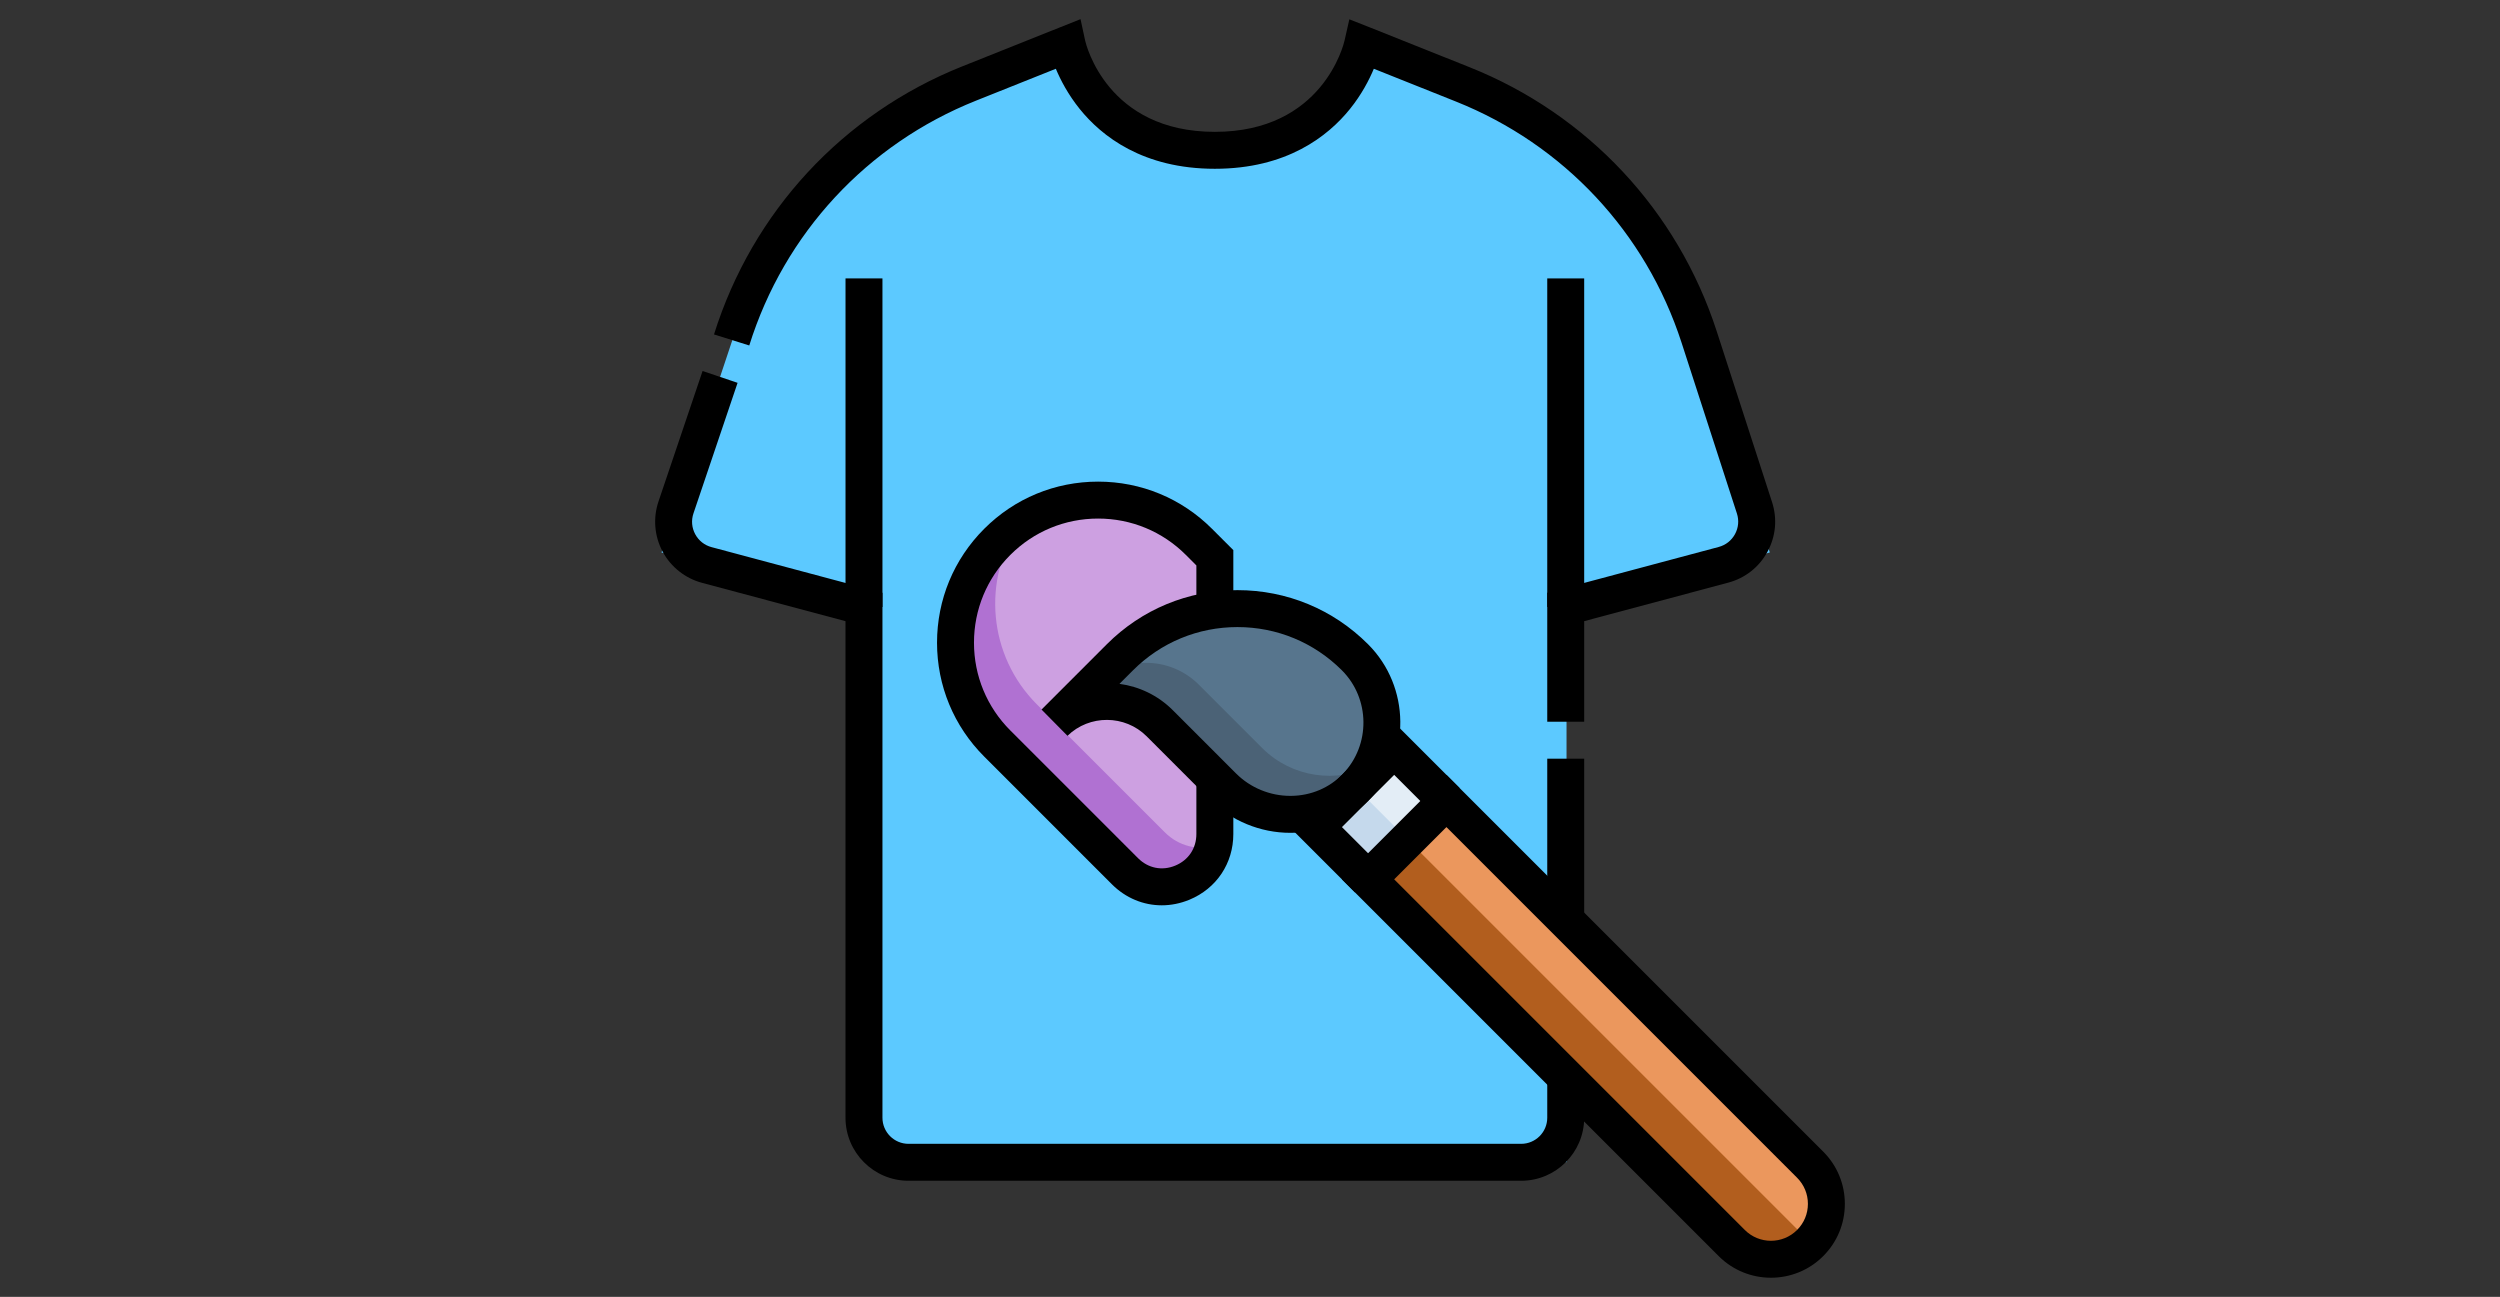 <?xml version="1.0" encoding="utf-8"?>
<!-- Generator: Adobe Illustrator 17.0.0, SVG Export Plug-In . SVG Version: 6.00 Build 0)  -->
<!DOCTYPE svg PUBLIC "-//W3C//DTD SVG 1.1//EN" "http://www.w3.org/Graphics/SVG/1.1/DTD/svg11.dtd">
<svg version="1.1" id="图层_1" xmlns="http://www.w3.org/2000/svg" xmlns:xlink="http://www.w3.org/1999/xlink" x="0px" y="0px"
	 viewBox="0 0 160 83" enable-background="new 0 0 160 83" xml:space="preserve">
<rect x="0" y="0" width="160" height="83" fill="#333333" stroke="none"/>
<g>
	<path fill="#5CC9FF" d="M108.797,21.556c-2.387-7.369-7.93-13.293-15.124-16.165l-6.413-2.56c0,0-1.459,6.778-9.458,6.778
		c-7.999,0-9.458-6.778-9.458-6.778L62.08,5.332c-7.279,2.905-12.863,8.934-15.203,16.414l-4.541,13.613l13.01,3.478v35.538h44.912
		v-35.54l13.01-3.478L108.797,21.556z"/>
	<path fill="#CDA0E1" d="M76.783,34.667c-3.564-3.564-9.342-3.564-12.906,0c-3.564,3.564-3.564,9.342,0,12.906l8.174,8.174
		c2.122,2.123,5.751,0.619,5.751-2.382V35.686L76.783,34.667z"/>
	<path fill="#B071D2" d="M74.539,53.259l-8.174-8.174c-3.138-3.138-3.512-7.993-1.123-11.541c-0.482,0.324-0.94,0.697-1.365,1.123
		c-3.564,3.564-3.564,9.342,0,12.906l8.174,8.174c1.927,1.928,5.097,0.864,5.663-1.596C76.65,54.414,75.454,54.175,74.539,53.259"/>
	
		<rect x="84.896" y="49.723" transform="matrix(-0.707 0.707 -0.707 -0.707 187.812 26.38)" fill="#E3EDF6" width="7.094" height="4.728"/>
	<path fill="#EB975D" d="M92.624,51.251l-5.016,5.016l23.174,23.174c1.385,1.385,3.631,1.385,5.016,0s1.385-3.631,0-5.016
		L92.624,51.251z"/>
	<path fill="#B25E1E" d="M87.608,56.266l23.013,23.013c1.017,1.017,2.553,1.308,3.872,0.733l1.299-0.567L90.11,53.765L87.608,56.266
		z"/>
	
		<rect x="85.417" y="50.979" transform="matrix(-0.707 0.707 -0.707 -0.707 186.556 29.413)" fill="#C5D9EC" width="3.538" height="4.729"/>
	<path fill="#57758D" d="M74.273,46.276l4.057,4.056c2.343,2.344,6.224,2.389,8.522,0.001c2.228-2.315,2.201-5.996-0.08-8.277
		c-4.155-4.155-10.892-4.155-15.047,0l-4.18,4.179C69.42,44.404,72.42,44.423,74.273,46.276"/>
	<path fill="#4B6276" d="M80.785,47.878l-4.057-4.057c-1.853-1.853-4.852-1.871-6.728-0.04l-2.455,2.455
		c1.876-1.831,4.875-1.813,6.729,0.04l4.056,4.057c2.344,2.344,6.225,2.388,8.523,0c0.395-0.41,0.717-0.864,0.97-1.345
		C85.569,50.162,82.677,49.769,80.785,47.878"/>
	<path d="M97.355,75.569h-39.21c-2.223,0-4.033-1.809-4.033-4.033v-31.78l-9.183-2.455c-1.076-0.287-1.995-1.015-2.521-1.997
		s-0.623-2.15-0.266-3.205l2.823-8.355l2.24,0.757l-2.823,8.354c-0.151,0.445-0.111,0.918,0.11,1.332
		c0.222,0.414,0.594,0.709,1.048,0.83l10.937,2.924v33.595c0,0.92,0.748,1.669,1.668,1.669h39.21c0.92,0,1.669-0.749,1.669-1.669
		v-2.472h2.364v2.472C101.388,73.76,99.579,75.569,97.355,75.569"/>
	<rect x="99.024" y="48.556" width="2.364" height="10.476"/>
	<path d="M101.388,46.192h-2.364v-8.254l10.973-2.933c0.45-0.12,0.82-0.412,1.043-0.821c0.222-0.409,0.266-0.878,0.122-1.321
		l-3.542-10.932C105.334,14.875,100.072,9.25,93.182,6.5l-5.257-2.099c-0.3,0.718-0.782,1.647-1.526,2.572
		c-1.407,1.747-4.05,3.829-8.649,3.829c-4.6,0-7.242-2.082-8.649-3.829c-0.745-0.925-1.227-1.854-1.527-2.572l-5.108,2.04
		c-6.979,2.786-12.269,8.497-14.513,15.669l-2.257-0.706C48.154,13.55,53.947,7.296,61.59,4.245l7.564-3.02l0.294,1.368
		c0.053,0.234,1.396,5.845,8.302,5.845c6.906,0,8.249-5.611,8.303-5.85l0.305-1.352l1.288,0.508l6.413,2.56
		c7.544,3.012,13.307,9.171,15.811,16.898l3.541,10.932c0.346,1.066,0.241,2.195-0.294,3.18c-0.536,0.984-1.427,1.686-2.509,1.975
		l-9.22,2.465V46.192z"/>
	<rect x="54.113" y="17.818" width="2.364" height="21.03"/>
	<rect x="99.024" y="17.819" width="2.364" height="21.027"/>
	<path d="M113.341,81.775c-1.211,0-2.422-0.461-3.344-1.383L85.884,56.278l6.688-6.687l24.113,24.112
		c0.893,0.894,1.385,2.081,1.385,3.344c0,1.264-0.492,2.451-1.385,3.344C115.763,81.314,114.552,81.775,113.341,81.775
		 M111.669,78.719c0.922,0.922,2.422,0.922,3.344,0c0.447-0.447,0.693-1.04,0.693-1.672c0-0.631-0.246-1.225-0.693-1.672
		L92.572,52.934l-3.344,3.344L111.669,78.719z"/>
	<polygon points="86.72,57.114 82.54,52.934 89.228,46.247 93.407,50.426 91.736,52.099 89.228,49.591 85.884,52.934 88.392,55.443 
			"/>
	<path d="M82.58,53.301c-1.919,0.001-3.787-0.77-5.138-2.12l-4.056-4.057c-1.389-1.388-3.662-1.402-5.067-0.031l-1.661-1.681
		l4.179-4.18c2.233-2.233,5.202-3.463,8.36-3.463s6.126,1.23,8.359,3.463c2.714,2.713,2.757,7.169,0.097,9.933
		c-1.308,1.359-3.086,2.118-5.005,2.136C82.626,53.301,82.603,53.301,82.58,53.301 M71.646,43.766
		c1.251,0.169,2.458,0.731,3.412,1.685l4.056,4.057c0.91,0.909,2.17,1.428,3.465,1.428c0.016,0,0.031,0,0.047,0
		c1.279-0.012,2.459-0.514,3.323-1.412c1.773-1.842,1.744-4.812-0.065-6.621c-1.786-1.786-4.161-2.77-6.687-2.77
		s-4.901,0.984-6.688,2.77L71.646,43.766z"/>
	<path d="M74.353,57.94c-1.172,0-2.307-0.463-3.189-1.344l-8.174-8.175c-1.947-1.947-3.02-4.535-3.02-7.289
		c0-2.753,1.073-5.342,3.02-7.289c1.946-1.947,4.535-3.019,7.289-3.019c2.753,0,5.342,1.072,7.289,3.019l1.365,1.365v3.891h-2.365
		v-2.911l-0.672-0.673c-1.501-1.501-3.496-2.327-5.617-2.327c-2.122,0-4.117,0.826-5.618,2.327c-1.5,1.5-2.326,3.495-2.326,5.617
		s0.826,4.117,2.326,5.617l8.174,8.174c0.648,0.648,1.538,0.825,2.384,0.475c0.845-0.351,1.349-1.106,1.349-2.02v-3.426h2.365v3.426
		c0,1.875-1.077,3.486-2.809,4.204C75.542,57.822,74.942,57.94,74.353,57.94"/>
</g>
</svg>
